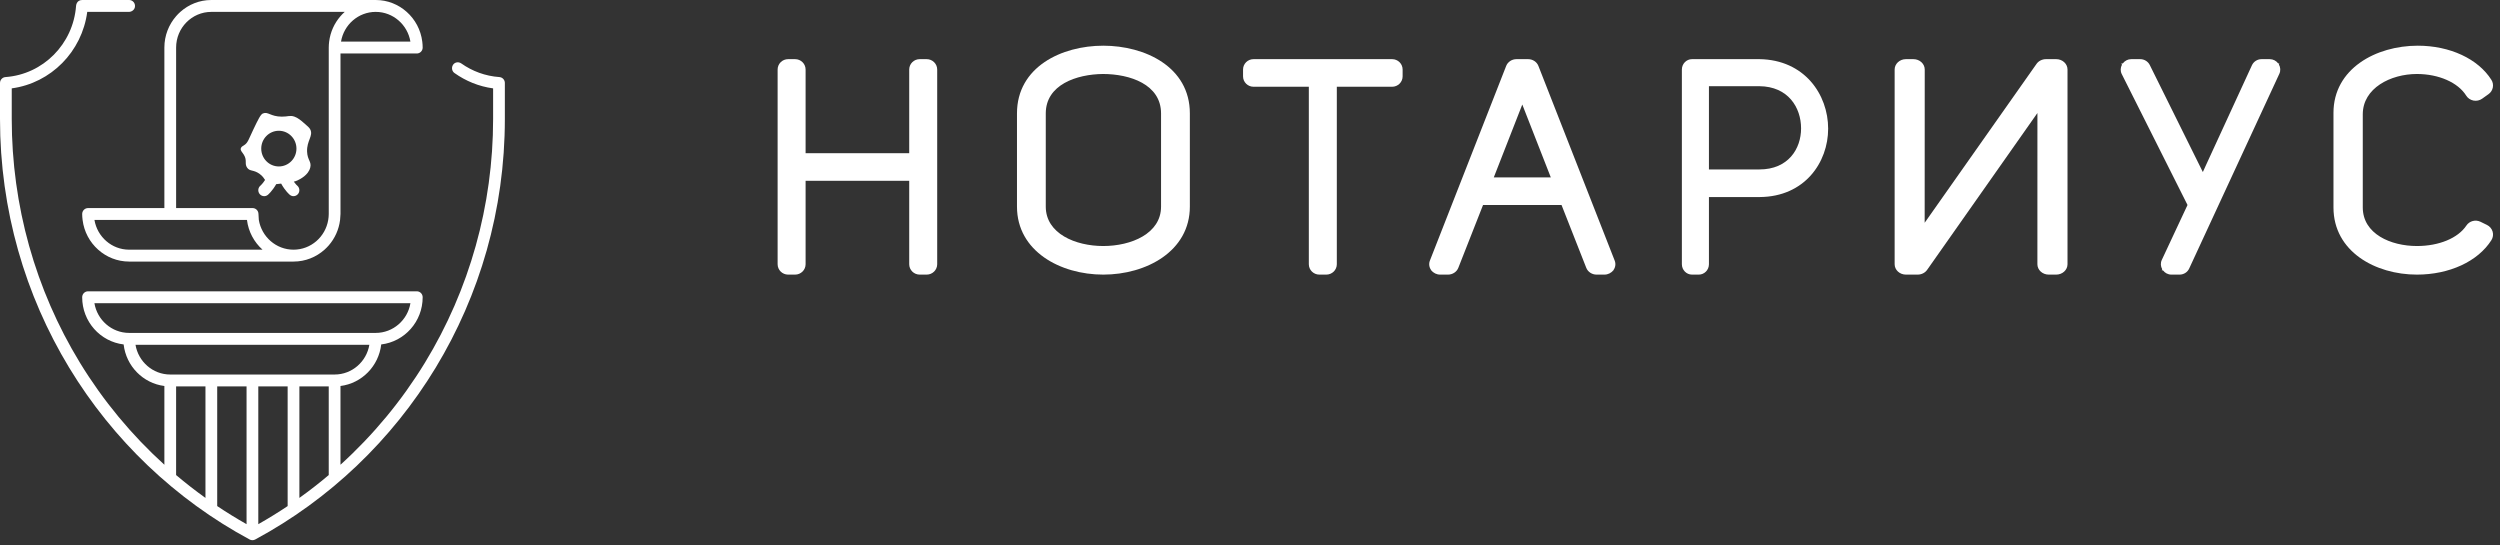 <svg width="188" height="41" viewBox="0 0 188 41" fill="none" xmlns="http://www.w3.org/2000/svg">
<rect x="0" y="0" width="188" height="41" fill="#333333" stroke="none"/>
<path fill-rule="evenodd" clip-rule="evenodd" d="M69.687 4.448H69.162C68.727 4.448 68.373 4.798 68.373 5.228V11.522H60.581V5.228C60.581 4.798 60.226 4.448 59.791 4.448H59.267C58.831 4.448 58.477 4.798 58.477 5.228V19.871C58.477 20.301 58.831 20.651 59.267 20.651H59.791C60.226 20.651 60.581 20.301 60.581 19.871V13.597H68.373V19.871C68.373 20.301 68.727 20.651 69.162 20.651H69.687C70.122 20.651 70.477 20.301 70.477 19.871V5.228C70.477 4.798 70.122 4.448 69.687 4.448Z" fill="white"/>
<path fill-rule="evenodd" clip-rule="evenodd" d="M87.311 15.537C87.311 17.573 85.059 18.501 82.966 18.501C80.883 18.501 78.642 17.573 78.642 15.537V8.529C78.642 6.368 80.96 5.582 82.946 5.564C84.96 5.565 87.311 6.342 87.311 8.529V15.537ZM82.966 3.436C79.84 3.436 76.477 5.029 76.477 8.529V15.537C76.477 18.894 79.741 20.651 82.966 20.651C86.201 20.651 89.477 18.894 89.477 15.537V8.529C89.477 5.029 86.101 3.436 82.966 3.436Z" fill="white"/>
<path fill-rule="evenodd" clip-rule="evenodd" d="M104.687 4.448H94.266C93.831 4.448 93.477 4.798 93.477 5.228V5.745C93.477 6.174 93.831 6.524 94.266 6.524H98.424V19.871C98.424 20.301 98.779 20.651 99.215 20.651H99.739C100.174 20.651 100.529 20.301 100.529 19.871V6.524H104.687C105.123 6.524 105.477 6.174 105.477 5.745V5.228C105.477 4.798 105.123 4.448 104.687 4.448Z" fill="white"/>
<path fill-rule="evenodd" clip-rule="evenodd" d="M112.332 13.342L114.476 7.86L116.621 13.342H112.332ZM121.426 19.601L115.688 4.957C115.569 4.652 115.258 4.448 114.914 4.448H114.039C113.695 4.448 113.384 4.652 113.265 4.957L107.527 19.601C107.436 19.835 107.47 20.097 107.617 20.304L107.608 20.327H107.634C107.789 20.53 108.036 20.651 108.301 20.651H108.892C109.235 20.651 109.546 20.446 109.665 20.143L111.524 15.418H117.428L119.288 20.143C119.407 20.446 119.718 20.651 120.061 20.651H120.652C120.916 20.651 121.164 20.53 121.319 20.327H121.346L121.336 20.304C121.484 20.096 121.517 19.835 121.426 19.601Z" fill="white"/>
<path fill-rule="evenodd" clip-rule="evenodd" d="M132.311 12.742H128.512V6.482H132.305C134.471 6.5 135.441 8.087 135.441 9.654C135.441 11.192 134.473 12.742 132.311 12.742ZM132.311 4.448H127.24C126.819 4.448 126.477 4.798 126.477 5.228V19.871C126.477 20.301 126.819 20.651 127.24 20.651H127.748C128.169 20.651 128.512 20.301 128.512 19.871V14.818L132.337 14.818C135.711 14.794 137.477 12.212 137.477 9.675C137.477 7.114 135.704 4.497 132.311 4.448Z" fill="white"/>
<path fill-rule="evenodd" clip-rule="evenodd" d="M154.627 4.448H153.86C153.57 4.448 153.303 4.582 153.146 4.805L144.735 16.752L144.74 5.228C144.74 4.798 144.358 4.448 143.89 4.448H143.326C142.858 4.448 142.477 4.798 142.477 5.228V19.871C142.477 20.301 142.858 20.651 143.326 20.651H144.206C144.496 20.651 144.763 20.517 144.92 20.294L153.214 8.498L153.212 19.871C153.212 20.301 153.594 20.651 154.063 20.651H154.627C155.096 20.651 155.477 20.301 155.477 19.871V5.228C155.477 4.798 155.096 4.448 154.627 4.448Z" fill="white"/>
<path fill-rule="evenodd" clip-rule="evenodd" d="M171.405 4.772H171.323C171.173 4.57 170.939 4.448 170.683 4.448H170.07C169.757 4.448 169.473 4.629 169.345 4.908L165.879 12.441L165.654 12.938L161.663 4.888C161.53 4.621 161.25 4.448 160.947 4.448H160.271C160.014 4.448 159.782 4.57 159.632 4.772H159.523L159.571 4.867C159.452 5.088 159.443 5.346 159.556 5.571L164.501 15.415L162.567 19.547C162.461 19.775 162.477 20.034 162.601 20.25L162.565 20.327H162.651C162.801 20.529 163.035 20.651 163.291 20.651H163.903C164.215 20.651 164.5 20.471 164.627 20.193L171.406 5.55C171.513 5.321 171.496 5.062 171.371 4.845L171.405 4.772Z" fill="white"/>
<path fill-rule="evenodd" clip-rule="evenodd" d="M187.445 17.417C187.381 17.198 187.226 17.016 187.019 16.915L186.535 16.678C186.158 16.495 185.701 16.616 185.472 16.961C184.839 17.91 183.414 18.501 181.751 18.501C179.79 18.501 177.681 17.593 177.681 15.6V8.593C177.681 6.626 179.778 5.564 181.751 5.564C183.389 5.564 184.844 6.203 185.458 7.191C185.578 7.383 185.777 7.518 186.006 7.563C186.232 7.606 186.467 7.555 186.652 7.425L187.135 7.081C187.484 6.835 187.579 6.361 187.353 6.005C186.35 4.42 184.229 3.436 181.817 3.436C178.666 3.436 175.477 5.17 175.477 8.487V15.6C175.477 18.916 178.632 20.651 181.751 20.651C184.194 20.651 186.341 19.658 187.353 18.061C187.475 17.868 187.509 17.633 187.445 17.417Z" fill="white"/>
<path fill-rule="evenodd" clip-rule="evenodd" d="M20.969 9.834C21.7 9.834 22.293 10.435 22.293 11.175C22.293 11.916 21.7 12.517 20.969 12.517C20.238 12.517 19.645 11.916 19.645 11.175C19.645 10.435 20.238 9.834 20.969 9.834ZM19.933 13.532C19.755 13.81 19.603 13.944 19.59 13.956C19.399 14.11 19.368 14.391 19.521 14.584C19.608 14.694 19.736 14.752 19.866 14.752C19.962 14.752 20.06 14.72 20.141 14.654C20.166 14.633 20.468 14.38 20.772 13.848C20.877 13.838 21 13.824 21.143 13.807C21.454 14.369 21.771 14.633 21.797 14.654C21.878 14.719 21.974 14.752 22.07 14.752C22.198 14.752 22.325 14.695 22.413 14.587C22.566 14.396 22.538 14.116 22.352 13.959C22.339 13.948 22.232 13.853 22.094 13.662C22.2 13.635 22.293 13.604 22.38 13.562C22.566 13.472 23.187 13.172 23.33 12.604C23.445 12.149 23.12 12.055 23.093 11.407C23.057 10.569 23.578 10.222 23.33 9.73C23.267 9.605 23.13 9.487 22.855 9.251C22.607 9.038 22.406 8.866 22.143 8.772C21.801 8.652 21.67 8.775 21.193 8.772C20.334 8.768 20.157 8.368 19.768 8.533C19.594 8.606 19.414 8.982 19.055 9.73C18.697 10.477 18.645 10.747 18.343 10.928C18.268 10.973 18.135 11.037 18.105 11.167C18.069 11.326 18.219 11.442 18.343 11.646C18.603 12.077 18.372 12.297 18.58 12.604C18.791 12.914 19.056 12.735 19.53 13.083C19.761 13.253 19.845 13.404 19.933 13.532Z" fill="white"/>
<path fill-rule="evenodd" clip-rule="evenodd" d="M12.802 28.164C11.492 28.164 10.401 27.196 10.19 25.929H27.775C27.564 27.196 26.473 28.164 25.163 28.164H12.802ZM24.721 29.282V35.724C24.01 36.326 23.273 36.899 22.514 37.443V29.282V29.058H24.721V29.282ZM21.631 29.282V38.057C20.914 38.538 20.177 38.991 19.424 39.418V29.282V29.058H21.631V29.282ZM18.541 29.282V39.418C17.788 38.991 17.051 38.538 16.334 38.057V29.282V29.058H18.541V29.282ZM15.451 29.282V37.443C14.692 36.899 13.955 36.326 13.243 35.724V29.282V29.058H15.451V29.282ZM7.1 22.799H30.865C30.655 24.066 29.563 25.035 28.253 25.035H9.712C8.402 25.035 7.31 24.066 7.1 22.799ZM37.558 5.796C36.496 5.722 35.515 5.353 34.691 4.772C34.453 4.604 34.133 4.685 34.025 4.957C33.947 5.154 34.012 5.375 34.174 5.49C35.021 6.092 36.01 6.501 37.082 6.646V8.947C37.082 15.442 35.309 21.78 31.954 27.276C30.204 30.141 28.061 32.721 25.604 34.949V29.282V29.058V29.027C27.21 28.824 28.48 27.532 28.668 25.902C30.423 25.693 31.785 24.185 31.785 22.352C31.785 22.105 31.587 21.906 31.344 21.906H6.622C6.378 21.906 6.18 22.105 6.18 22.352C6.18 24.185 7.542 25.693 9.297 25.902C9.485 27.532 10.755 28.824 12.361 29.027V29.282V34.949C9.904 32.721 7.761 30.141 6.011 27.276C2.656 21.78 0.883 15.442 0.883 8.947V7.6V6.645C3.833 6.247 6.168 3.882 6.561 0.894H9.688C9.908 0.894 10.112 0.741 10.147 0.522C10.192 0.242 9.98 0 9.712 0H6.18C5.739 0 5.72 0.447 5.72 0.447C5.505 3.31 3.242 5.594 0.409 5.796C0.179 5.814 0 6.007 0 6.241V7.6V8.947C0 22.653 7.606 34.559 18.773 40.57C18.904 40.64 19.061 40.64 19.192 40.57C30.359 34.559 37.965 22.653 37.965 8.947V6.239C37.965 6.006 37.787 5.814 37.558 5.796Z" fill="white"/>
<path fill-rule="evenodd" clip-rule="evenodd" d="M12.321 16.541H12.361H13.213H13.244H18.572C18.682 17.429 19.112 18.214 19.742 18.776H13.244H12.361H12.043H9.712C8.402 18.776 7.314 17.808 7.103 16.541H12.321ZM13.244 3.577C13.244 2.095 14.43 0.894 15.893 0.894H25.605H25.923C25.81 0.994 25.704 1.102 25.605 1.216C25.149 1.741 24.842 2.4 24.752 3.129C24.734 3.276 24.722 3.425 24.722 3.577V16.094C24.722 16.246 24.706 16.395 24.682 16.541C24.471 17.808 23.383 18.776 22.073 18.776C20.763 18.776 19.675 17.808 19.464 16.541C19.453 16.473 19.443 16.271 19.436 16.078C19.428 15.837 19.233 15.647 18.995 15.647H13.244V3.577ZM28.254 0.894C29.563 0.894 30.651 1.862 30.863 3.129H25.645C25.856 1.862 26.944 0.894 28.254 0.894ZM6.18 16.094C6.18 16.245 6.193 16.394 6.211 16.541C6.32 17.429 6.751 18.214 7.382 18.776C8.004 19.331 8.818 19.67 9.712 19.67H22.073C22.967 19.67 23.781 19.331 24.404 18.776C24.516 18.675 24.622 18.568 24.722 18.454C25.178 17.929 25.484 17.27 25.574 16.541L25.605 16.094V4.023H31.344C31.588 4.023 31.785 3.823 31.785 3.577C31.785 3.425 31.773 3.276 31.755 3.129C31.645 2.241 31.215 1.456 30.584 0.894C29.962 0.339 29.148 0 28.254 0H15.893C14.998 0 14.184 0.339 13.562 0.894C13.449 0.994 13.343 1.102 13.244 1.216C12.696 1.846 12.361 2.67 12.361 3.577V15.647H6.622C6.378 15.647 6.18 15.847 6.18 16.094Z" fill="white"/>
</svg>
